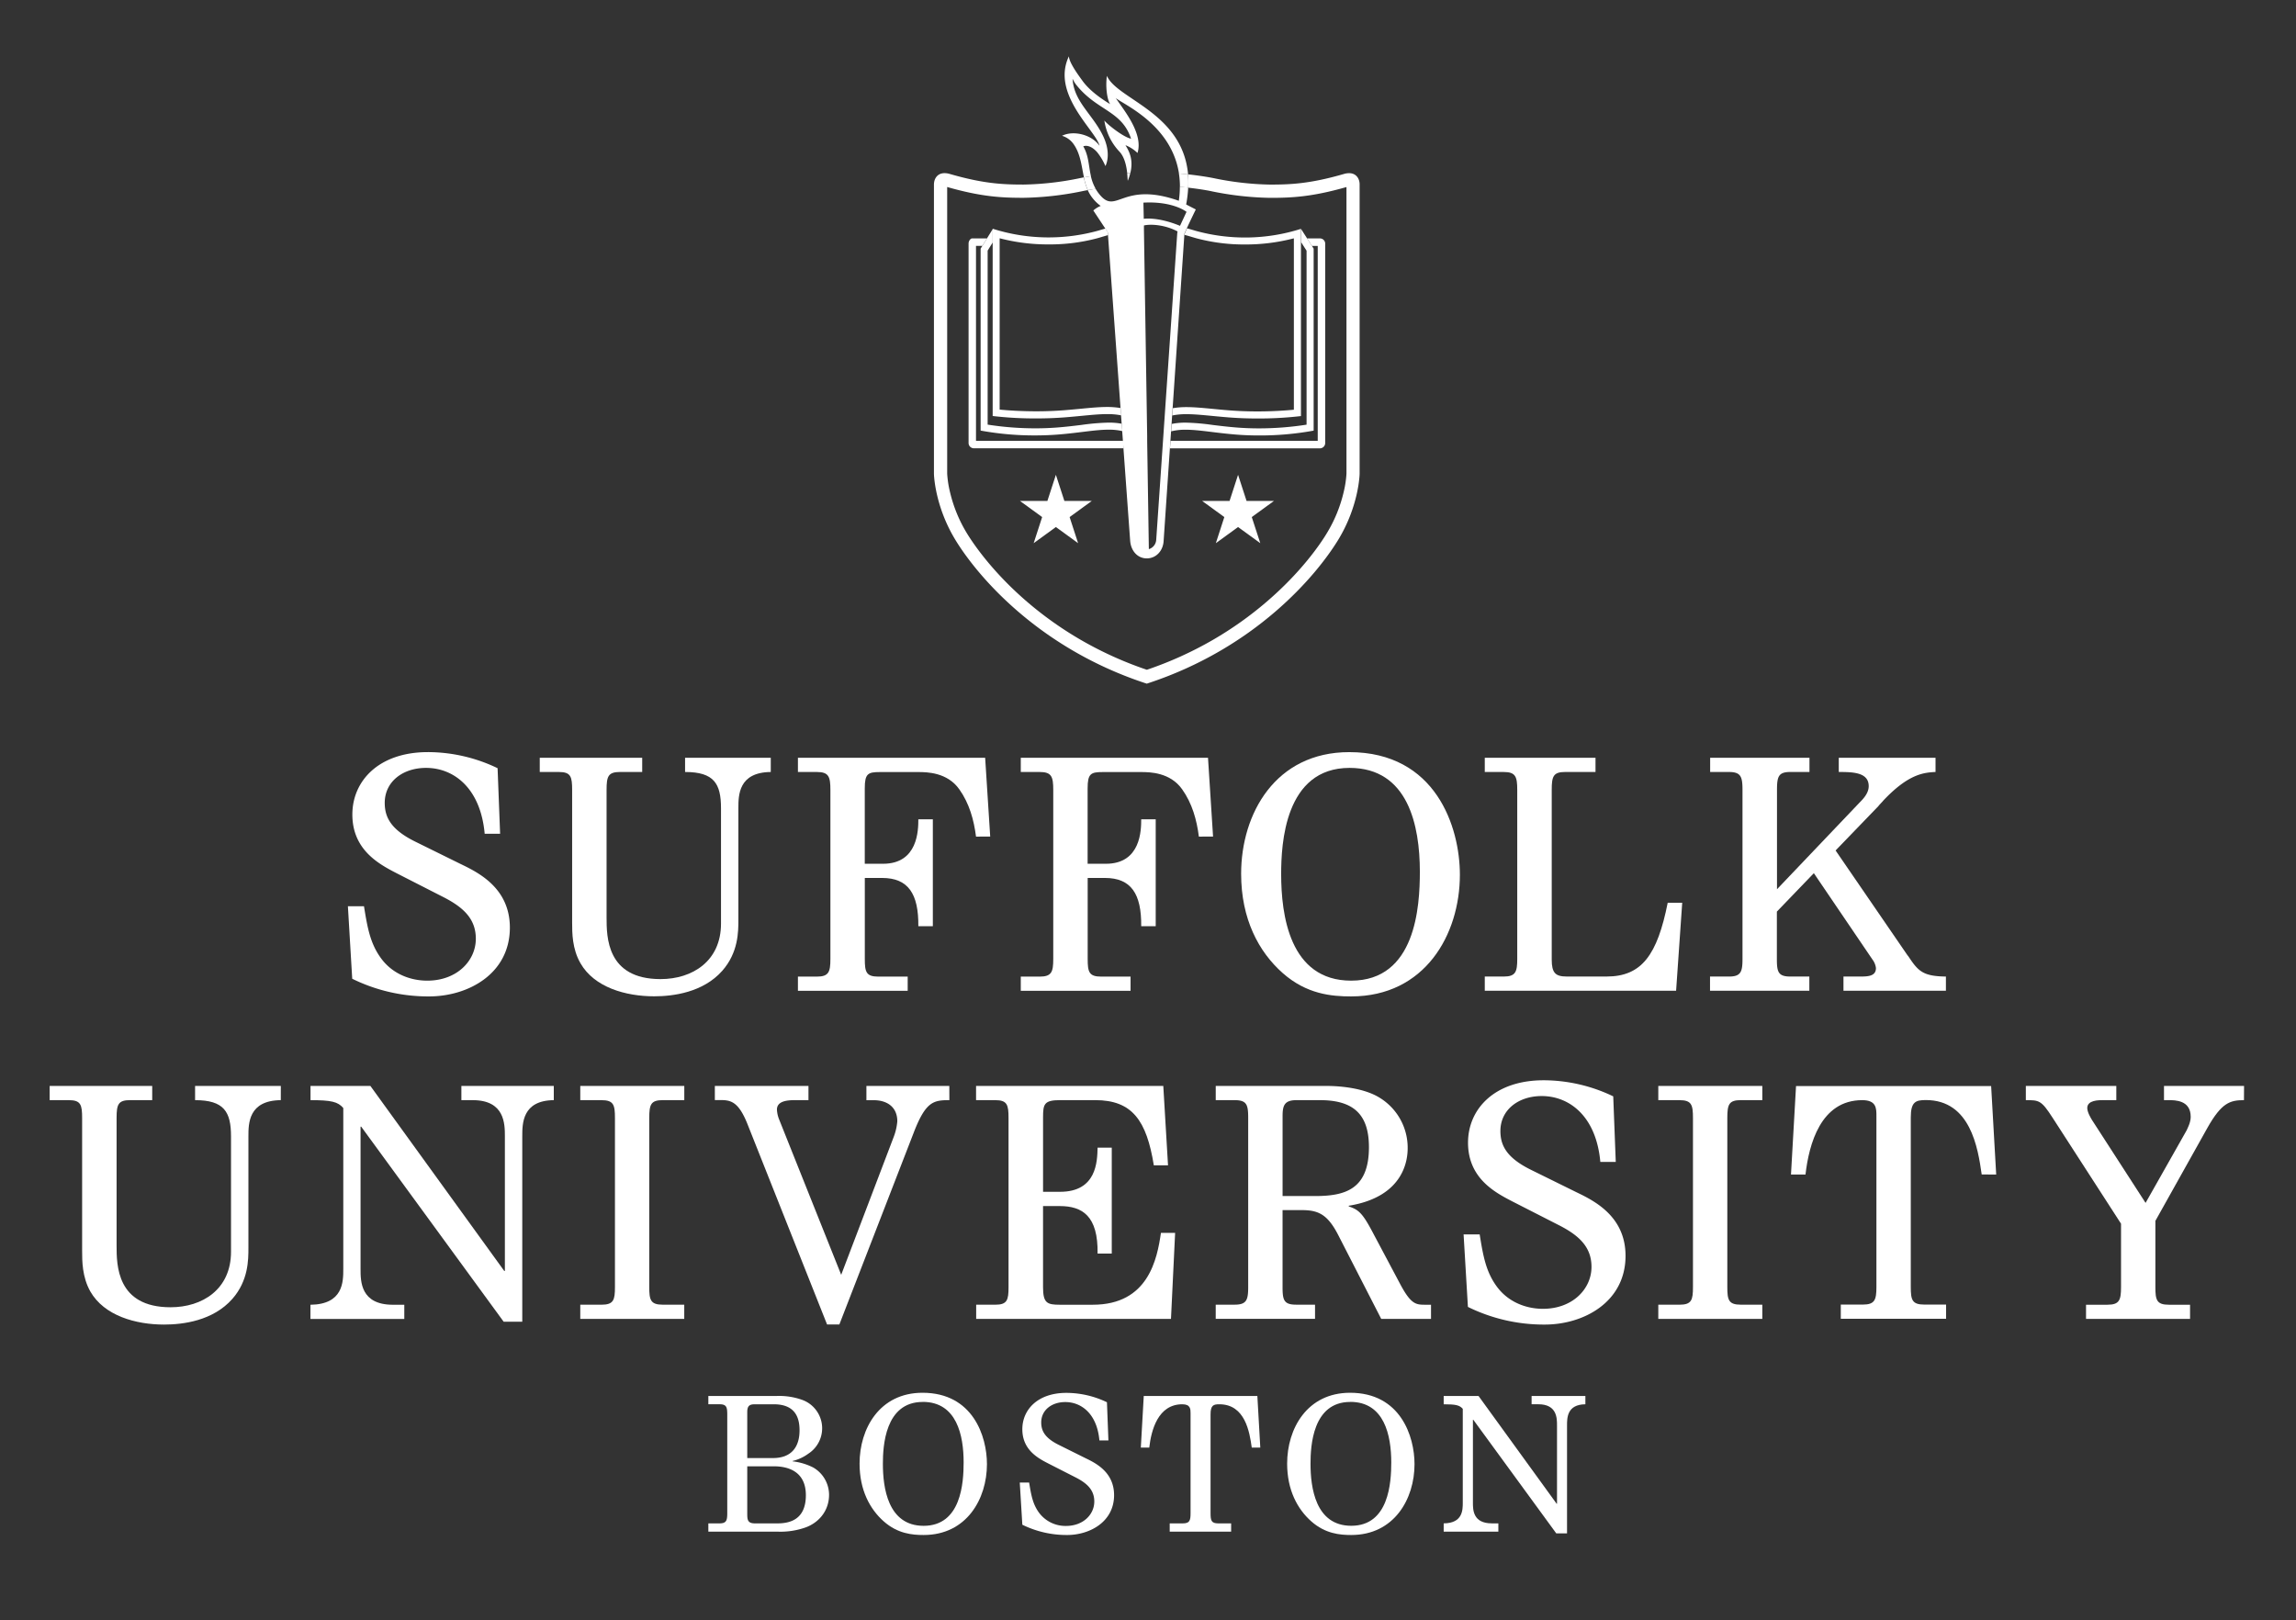 <svg xmlns="http://www.w3.org/2000/svg" viewBox="0 0 1063.45 750.58"><rect x="0" y="0" width="1063.45" height="750.58" fill="#333333" stroke="none"/><defs><style>.cls-1{fill:#fff;}</style></defs><title>Artboard 1 copy 5</title><g id="Suffolk_University_Boston_-_white" data-name="Suffolk University Boston - white"><path class="cls-1" d="M198.76,461.53a79.62,79.62,0,0,1-35.62-8.18l-2-33.58h7.45c1.61,10.07,2.92,17.37,8,24.24s13.14,10.22,21.32,10.22c13.72,0,22.48-9.2,22.48-19.42,0-9.05-5.55-14.45-15-19.27l-21.75-11.1c-7.88-4.09-20.44-10.66-20.44-27.16,0-15.48,12.12-28.91,35-28.91a74.66,74.66,0,0,1,32.27,7.45l1.17,30.37h-7.15c-1.9-21.17-14.31-30.51-27.16-30.51-10.66,0-19.13,6.28-19.13,16.21,0,6.86,3.07,12.56,14.45,18.1l20.73,10.22c8.18,3.94,22.78,11.1,22.78,29.49C236.13,451.16,216.72,461.53,198.76,461.53Z"/><path class="cls-1" d="M357,357.58c-15,.15-15,10.8-15,16.79V426c0,5.55,0,15.18-7.45,23.65-8.91,10.07-22.78,11.83-31.54,11.83-13.14,0-27.74-4.09-34.16-15.33C265,439.48,265,432,265,427.36V365.9c0-6.13-.58-8.32-6.13-8.32H250V351h47.45v6.57H287.23c-5.55,0-6.28,2-6.28,8.32v59c0,9.05,0,28.62,25,28.62,14.75,0,28-8.32,28-25.7V374.37c0-11.39-3.21-16.79-16.64-16.79V351H357Z"/><path class="cls-1" d="M452.07,387.51c-1-7.74-3.07-15.33-7.74-21.9-5.55-7.88-15-8-19-8H407.54c-5.55,0-7,.73-7,7.59v34.89H409c16.21,0,16.35-15.62,16.35-20.59h6.72V429h-6.72c.15-15-4.67-22.34-16.79-22.34h-8v37.52c0,6,.58,8.18,6.28,8.18h13.58v6.57H369.58v-6.57h8.76c5.55,0,6.28-2.19,6.28-8.18V365.9c0-6.13-.73-8.32-6.28-8.32h-8.76V351H456.3l2.34,36.5Z"/><path class="cls-1" d="M555.29,387.51c-1-7.74-3.07-15.33-7.74-21.9-5.55-7.88-15-8-19-8H510.76c-5.55,0-7,.73-7,7.59v34.89h8.47c16.21,0,16.35-15.62,16.35-20.59h6.72V429h-6.72c.15-15-4.67-22.34-16.79-22.34h-8v37.52c0,6,.58,8.18,6.28,8.18h13.58v6.57H472.8v-6.57h8.76c5.55,0,6.28-2.19,6.28-8.18V365.9c0-6.13-.73-8.32-6.28-8.32H472.8V351h86.72l2.34,36.5Z"/><path class="cls-1" d="M625.81,461.53c-9.05,0-20.59-1-31.68-10.8s-19.27-25-19.27-46c0-27.89,15.91-56.35,50.08-56.35,40.15,0,51.24,34.75,51.24,56.79C676.17,432.91,660,461.53,625.81,461.53Zm-.73-105.85c-30.08,0-31.68,35.33-31.68,49.2,0,18.69,3.8,49.35,32.41,49.35,29.93,0,31.83-34.31,31.83-50.51C657.63,382.4,652.23,355.68,625.08,355.68Z"/><path class="cls-1" d="M776.33,458.9H687.71v-6.57h8.76c5.55,0,6.28-2.19,6.28-8.18V365.9c0-6.13-.73-8.32-6.28-8.32h-8.76V351H739v6.57h-14c-5.55,0-6.28,2-6.28,8.32v78.55c0,6.28,1.75,7.88,7,7.88h18.4c16.35,0,23.51-10.07,28.32-34.16h6.72Z"/><path class="cls-1" d="M853.85,458.9v-6.57h7.59c3.8,0,7.45-.15,7.45-3.94a8.23,8.23,0,0,0-1.61-3.94l-27.15-40L823,422.25v21.9c0,6,.58,8.18,6.28,8.18h8.76v6.57h-46v-6.57h8.76c5.55,0,6.28-2.19,6.28-8.18V365.9c0-6.13-.73-8.32-6.28-8.32H792.1V351h46v6.57h-8.76c-5.55,0-6.28,2-6.28,8.32v46l38.25-40.15c1.75-1.75,4.23-4.38,4.23-7.59,0-6.42-7.3-6.57-13.87-6.57V351h44.82v6.57c-5.26.29-12.41.73-24.23,13.29-.29.44-1.9,2-2.19,2.48L850.2,393.93l32.85,47.89a11.7,11.7,0,0,0,.88,1.17c4.53,6.86,6.71,9.2,17.37,9.34v6.57Z"/><path class="cls-1" d="M130.06,509.58c-15,.15-15,10.8-15,16.79V578c0,5.55,0,15.18-7.45,23.65C98.68,611.77,84.81,613.53,76,613.53c-13.14,0-27.74-4.09-34.16-15.33-3.8-6.72-3.8-14.16-3.8-18.83V517.9c0-6.13-.58-8.32-6.13-8.32H23V503H70.5v6.57H60.28c-5.55,0-6.28,2-6.28,8.32v59c0,9.05,0,28.62,25,28.62,14.75,0,28-8.32,28-25.7V526.37c0-11.39-3.21-16.79-16.64-16.79V503h39.71Z"/><path class="cls-1" d="M256.5,509.58c-14.6.15-14.6,10.8-14.6,16.79v85.85h-8.61l-66-90.37H167v66c0,5.69,0,16.5,15,16.5h5.26v6.57H143.79v-6.57C159,604.18,159,593.67,159,587.83v-74.6c-2.48-2.92-5.55-3.65-15.18-3.65V503h27.74l62,85.7h.29V526.37c0-5.69,0-16.79-14.89-16.79h-5.26V503H256.5Z"/><path class="cls-1" d="M268.77,610.9v-6.57h9.78c5.69,0,6.28-2.19,6.28-8.18V517.9c0-6.13-.58-8.32-6.28-8.32h-9.78V503h48.18v6.57H307c-5.55,0-6.28,2-6.28,8.32v78.25c0,6,.58,8.18,6.28,8.18h9.93v6.57Z"/><path class="cls-1" d="M439.73,509.58c-7.3,0-10.95.58-16.5,15l-34.46,88.91h-5.69l-36.94-93c-4.23-10.51-7.88-10.95-12.7-10.95h-2.34V503h43.36v6.57h-6.13c-3.8,0-8.47.44-8.47,4.38a13.85,13.85,0,0,0,1,4.53l28.76,72,24.24-63.65a26.35,26.35,0,0,0,1.75-7.45c0-6.57-4.67-9.78-10.95-9.78h-3.36V503h38.4Z"/><path class="cls-1" d="M542.37,610.9H452.14v-6.57H461c5.55,0,6.13-2.19,6.13-8.18V517.9c0-6.13-.58-8.32-6.13-8.32h-8.91V503h86.72l2.19,36.79h-6.57c-3.36-20.73-9.93-30.22-27.16-30.22H491c-7.45,0-7.88,1.9-7.88,8v34.46H491c16.94,0,17.23-14,17.37-20.44h6.57v49.05h-6.57c.29-17.37-7-22-17.52-22h-7.74v37.52c0,7.45,1.9,8.18,7.74,8.18h15.33c25.7,0,29.78-21.17,31.54-33.29h6.57Z"/><path class="cls-1" d="M639.75,610.9l-20-39c-5-9.64-9.34-11.39-16.94-11.39h-8.76v35.62c0,6,.58,8.18,6.28,8.18h8.76v6.57h-46v-6.57h8.76c5.55,0,6.28-2.19,6.28-8.18V517.9c0-6.13-.58-8.32-6.28-8.32H563.1V503h51.39c2.63,0,13.58.15,22,4.09A27.18,27.18,0,0,1,652,531.77c0,4.53-1,22.48-27.3,26.72v.29c4.67,1.61,6.42,3.07,11.53,12.85L648.65,595c5,9.34,7.3,9.34,11.68,9.34h2.48v6.57ZM611.42,509.58H600.48c-5.69,0-6.42,2.63-6.42,7.45V554h15c13.72,0,25-2.92,25-22.63C634.05,516.73,627.48,509.58,611.42,509.58Z"/><path class="cls-1" d="M715.52,613.53a79.62,79.62,0,0,1-35.62-8.18l-2-33.58h7.45c1.61,10.07,2.92,17.37,8,24.24s13.14,10.22,21.31,10.22c13.72,0,22.48-9.2,22.48-19.42,0-9.05-5.55-14.45-15-19.27l-21.75-11.1c-7.88-4.09-20.44-10.66-20.44-27.16,0-15.48,12.12-28.91,35-28.91a74.66,74.66,0,0,1,32.26,7.45l1.17,30.37h-7.15c-1.9-21.17-14.31-30.51-27.16-30.51-10.66,0-19.12,6.28-19.12,16.21,0,6.86,3.07,12.56,14.45,18.1l20.73,10.22c8.18,3.94,22.78,11.1,22.78,29.49C752.9,603.16,733.48,613.53,715.52,613.53Z"/><path class="cls-1" d="M768.08,610.9v-6.57h9.78c5.69,0,6.28-2.19,6.28-8.18V517.9c0-6.13-.58-8.32-6.28-8.32h-9.78V503h48.18v6.57h-9.93c-5.55,0-6.28,2-6.28,8.32v78.25c0,6,.58,8.18,6.28,8.18h9.93v6.57Z"/><path class="cls-1" d="M917.87,544c-1.75-12.41-5.26-34.46-25.84-34.46-4.67,0-7,.73-7,8v78.55c0,6,.58,8.18,6.28,8.18h10.07v6.57H852.61v-6.57h10.22c5.55,0,6.28-2.19,6.28-8.18V516.88c0-3.5,0-7.3-6.57-7.3-19.27,0-24.67,20.44-26.28,34.46h-6.72l2.34-41h90.37l2.34,41Z"/><path class="cls-1" d="M1039.35,509.58c-6.42,0-10.37,1.17-16.94,12.85l-24.09,43.07v30.66c0,6,.58,8.18,6.28,8.18h9.78v6.57H966.2v-6.57h9.93c5.55,0,6.28-2.19,6.28-8.18V566.81l-31.68-49.05c-5.26-8.18-6.28-8.18-12.41-8.18V503h41.9v6.57h-6c-2.19,0-7.45,0-7.45,3.65,0,2,1.75,4.82,2.19,5.55l24.82,38.4,19-33.58c.44-1,1.9-3.65,1.9-6.28,0-7.74-7.15-7.74-10.37-7.74h-2V503h37.08Z"/></g><g id="Layer_3" data-name="Layer 3"><path class="cls-1" d="M372.12,707.83a34.82,34.82,0,0,1-11.9,1.62H328.09v-3.83h5.1c3.23,0,3.66-1.28,3.66-4.76V655.29c0-3.57-.34-4.85-3.66-4.85h-5.1v-3.83h31.45a31.64,31.64,0,0,1,12,1.79,14,14,0,0,1,2.89,24.91,20.06,20.06,0,0,1-7.31,3.4v.17a28,28,0,0,1,9.61,2.89A14.64,14.64,0,0,1,384,692.36C384,700.26,378.67,705.87,372.12,707.83Zm-13.77-57.38h-8.67c-2.38,0-3.57.6-3.57,3.57v21.34H358c8.84,0,12.33-5.44,12.33-12.84C370.34,655.63,367.53,650.45,358.35,650.45Zm.08,28.73H346.11v21.68c0,2.89,0,4.76,3.57,4.76H360c5.7,0,13.26-1.62,13.26-13.09C373.23,681.56,365.07,679.18,358.44,679.18Z"/><path class="cls-1" d="M427.8,711c-5.27,0-12-.6-18.45-6.29s-11.22-14.54-11.22-26.78c0-16.24,9.27-32.81,29.16-32.81,23.38,0,29.84,20.23,29.84,33.07C457.12,694.31,447.69,711,427.8,711Zm-.42-61.63c-17.51,0-18.45,20.57-18.45,28.65,0,10.88,2.21,28.73,18.87,28.73,17.43,0,18.53-20,18.53-29.41C446.33,664.9,443.18,649.34,427.37,649.34Z"/><path class="cls-1" d="M494.26,711a46.36,46.36,0,0,1-20.74-4.76l-1.19-19.55h4.34c.94,5.87,1.7,10.12,4.68,14.11a15.25,15.25,0,0,0,12.41,6c8,0,13.09-5.36,13.09-11.31,0-5.27-3.23-8.42-8.76-11.22l-12.67-6.46c-4.59-2.38-11.9-6.21-11.9-15.81,0-9,7.06-16.83,20.4-16.83a43.47,43.47,0,0,1,18.79,4.34l.68,17.68h-4.17c-1.1-12.33-8.33-17.77-15.81-17.77-6.21,0-11.14,3.66-11.14,9.44,0,4,1.79,7.31,8.42,10.54l12.07,6c4.76,2.3,13.26,6.46,13.26,17.17C516,704.94,504.72,711,494.26,711Z"/><path class="cls-1" d="M579.78,670.51c-1-7.23-3.06-20.06-15-20.06-2.72,0-4.08.42-4.08,4.68v45.73c0,3.48.34,4.76,3.66,4.76h5.87v3.83H541.78v-3.83h6c3.23,0,3.66-1.28,3.66-4.76V654.7c0-2,0-4.25-3.83-4.25-11.22,0-14.37,11.9-15.3,20.06h-3.91l1.36-23.89h52.62l1.36,23.89Z"/><path class="cls-1" d="M625.84,711c-5.27,0-12-.6-18.45-6.29s-11.22-14.54-11.22-26.78c0-16.24,9.27-32.81,29.16-32.81,23.38,0,29.84,20.23,29.84,33.07C655.17,694.31,645.74,711,625.84,711Zm-.42-61.63C607.91,649.34,607,669.92,607,678c0,10.88,2.21,28.73,18.87,28.73,17.43,0,18.53-20,18.53-29.41C644.38,664.9,641.23,649.34,625.42,649.34Z"/><path class="cls-1" d="M734.31,650.45c-8.5.08-8.5,6.29-8.5,9.78v50h-5l-38.42-52.62h-.17V696c0,3.32,0,9.61,8.76,9.61H694v3.83H668.68v-3.83c8.84-.08,8.84-6.21,8.84-9.61V652.57c-1.45-1.7-3.23-2.12-8.84-2.12v-3.83h16.15L721,696.52h.17v-36.3c0-3.32,0-9.78-8.67-9.78H709.4v-3.83h24.91Z"/></g><g id="Layer_4" data-name="Layer 4"><path class="cls-1" d="M611.32,110.43h-5.91l2.23,3.48h2.7v90.28H542.14l-.24,3.48h69.41a2.47,2.47,0,0,0,2.49-2.44V112.82A2.43,2.43,0,0,0,611.32,110.43Z"/><path class="cls-1" d="M452.06,204.18V113.9H455l2.15-3.48h-6.89c-.65,0-1.64,1.05-1.64,2.4v92.39a2.47,2.47,0,0,0,2.51,2.44h69.3l-.25-3.48Z"/><path class="cls-1" d="M602.57,112.06l1.18,1.85,1.42,2.21V196.7a143,143,0,0,1-22.05,1.72c-3.47,0-6.91-.13-10.22-.39-4.16-.33-7.95-.79-11.28-1.2a105.12,105.12,0,0,0-12.48-1.07,31.78,31.78,0,0,0-6.46.61l-.23,3.42a27.18,27.18,0,0,1,6.69-.75c6.28,0,13.64,1.48,23.51,2.26,3.63.29,7.15.4,10.47.4a137.27,137.27,0,0,0,25.33-2.24V115.16l-.8-1.25-2.23-3.48-2.8-4.37,0,0v6Z"/><path class="cls-1" d="M454.2,115.16v84.28a137.29,137.29,0,0,0,25.33,2.24c3.32,0,6.84-.12,10.47-.4,9.87-.78,17.23-2.26,23.51-2.26a27.65,27.65,0,0,1,6.31.65l-.25-3.4a32.33,32.33,0,0,0-6.06-.52A105.14,105.14,0,0,0,501,196.81c-3.34.41-7.12.88-11.28,1.2-3.31.26-6.74.39-10.22.39a143.07,143.07,0,0,1-22.05-1.72V116.09l1.35-2.19,1-1.55v-6.23l-2.66,4.3L455,113.9Z"/><path class="cls-1" d="M459.78,112.35v80.34A168.92,168.92,0,0,0,480,193.81c4.12,0,8.65-.14,13.37-.51,8-.63,14.2-1.49,19.48-1.49a32.41,32.41,0,0,1,6.48.58L519,189a37.13,37.13,0,0,0-6.24-.49c-3.64,0-7.6.38-12.19.82-2.38.23-4.83.46-7.54.68-4.21.33-8.62.5-13.11.5-7.43,0-13.54-.46-16.91-.79V110.39l.11,0a88.29,88.29,0,0,0,22.58,2.82A85.41,85.41,0,0,0,508,110.42c.61-.17,1.22-.34,1.82-.52,1.19-.36,2.32-.69,3.4-1l-.1-1.33L512,105.86q-1.49.42-3.11.91a85.6,85.6,0,0,1-49.1-.82v6.4Z"/><path class="cls-1" d="M548.59,108.77q1.84.5,3.92,1.13c.6.18,1.21.36,1.82.52a85.42,85.42,0,0,0,22.26,2.82,88.29,88.29,0,0,0,22.58-2.82l.12,0v79.36c-3.37.32-9.48.79-16.91.79-4.49,0-8.9-.17-13.11-.5-2.71-.21-5.16-.45-7.54-.68-4.59-.44-8.56-.82-12.19-.82h0a36.92,36.92,0,0,0-6.37.51l-.23,3.37a32.21,32.21,0,0,1,6.6-.61c5.28,0,11.45.85,19.48,1.49,4.72.37,9.25.51,13.37.51a168.88,168.88,0,0,0,20.18-1.12V106a85.6,85.6,0,0,1-49.1.82q-1.94-.59-3.67-1.07c-.58,1.26-1,2.26-1.18,2.69Z"/><path class="cls-1" d="M624.86,80.21a8.74,8.74,0,0,0-2.42.38c-15.55,4.5-24.55,4.91-34.16,4.91a138.78,138.78,0,0,1-25.57-2.86c-3-.64-8-1.4-12.43-1.88a45.67,45.67,0,0,1,.11,6.18c4,.45,8.36,1.12,11,1.7a144.84,144.84,0,0,0,26.87,3c9.79,0,19.23-.38,35.39-5V219.41a47,47,0,0,1-1.2,8.1A65.39,65.39,0,0,1,614.54,247c-3,5-11.83,18-27.94,31.79a165.75,165.75,0,0,1-24.82,17.6,169.42,169.42,0,0,1-30.59,13.84,169.42,169.42,0,0,1-30.59-13.84,165.74,165.74,0,0,1-24.82-17.6c-16.11-13.83-24.91-26.84-27.94-31.79A65.46,65.46,0,0,1,440,227.86a48.27,48.27,0,0,1-1.29-8.47V86.62c16.16,4.63,25.6,5,35.39,5a144.84,144.84,0,0,0,26.87-3c.81-.18,1.78-.37,2.87-.56a29.32,29.32,0,0,1-1.84-5.9c-.85.16-1.64.32-2.33.47a138.78,138.78,0,0,1-25.57,2.86c-9.61,0-18.62-.41-34.16-4.91a8.75,8.75,0,0,0-2.42-.38c-3.49,0-4.94,2.74-4.94,5.29v134s.27,14.76,10,30.69c10,16.37,38.25,50.12,88.58,66.48,50.32-16.37,78.55-50.12,88.58-66.48,9.75-15.92,10-30.69,10-30.69V85.5C629.8,83,628.34,80.21,624.86,80.21Z"/><path class="cls-1" d="M501.74,67.78c1.69-.66,4.16.07,6.56,2.87a28.83,28.83,0,0,1,3.7,6.26s3.13-5.42-1.22-14.23c-4.9-9.93-13.4-15.63-14-26.21a15.12,15.12,0,0,0,1.67,2.78c9.65,12.15,21.08,11.87,25.43,25-3.59-.71-10.95-6.6-12.37-8.42a26.54,26.54,0,0,0,6.93,14.34c2.52,2.63,3.34,7,3.66,10.08h1.42c1.61-6.47-.64-10.34-2.24-13a17.06,17.06,0,0,1,5.58,3.6c2.85-9.06-6.56-20.11-10.07-25.44,3.22,2.82,25.79,12.17,29.29,35,1.28.08,2.72.21,4.21.37C547.74,52.07,517.35,46,512.7,35.13c-.71,4.7,0,10.86,1.49,13.1-5.07-3.06-10-6.79-13-11.06-1.73-2.39-6-8.18-6.1-11.1-8.41,17.62,12.67,34.57,14.17,41.44-3.79-5.38-12.33-7.17-17.36-4.61a10,10,0,0,1,5.46,4c3.12,4.5,3.57,10,4.71,15.28,1-.19,2.09-.38,3.24-.56C504.18,76.89,504.35,72.27,501.74,67.78Z"/><path class="cls-1" d="M546,93c-26.32-9.28-28.79,6.7-36.68-2.88a19.7,19.7,0,0,1-1.85-2.65c-1.29.19-2.53.4-3.64.6a16.91,16.91,0,0,0,1.7,3,18.78,18.78,0,0,0,4.28,4.31,11.93,11.93,0,0,0-3.41,2.11l5.56,8.4,1.14,1.73.1,1.33L519,189l.24,3.37.28,3.87.25,3.4.33,4.51.25,3.48,3.11,42.83c.35,4.7,3.42,8.18,7.71,8.18s7.57-3.48,7.8-8.18l2.9-42.83.24-3.48.3-4.41.23-3.42.27-3.93.23-3.37,5.43-80.29,0-.38c.16-.43.6-1.42,1.18-2.69,1.18-2.6,3-6.33,4.12-8.65,0,0-2.24-1.12-4.47-2.3a57.41,57.41,0,0,0,.94-7.83c-1.36-.15-2.68-.28-3.86-.37A45.85,45.85,0,0,1,546,93Zm-.72,14.93-5.63,82-.24,3.54-.27,3.9-.25,3.65-.22,3.19-.24,3.48-2.9,42.26a4.77,4.77,0,0,1-3.41,4.4l-.73-46.66-.05-3.48,0-2.28-.05-3.27-.06-3.68-.05-3.27-1.34-85.46,0-1.82c3.11-.73,9.67-.37,15.57,2.76Zm4.27-9.77-3,6.44c-10.45-4.31-16.79-3.25-16.79-3.25l-.16-7.49C543.45,93.11,549.59,98.15,549.59,98.15Z"/><path class="cls-1" d="M522.42,83.6a24.93,24.93,0,0,0,1.08-3.32h-1.42C522.31,82.46,522.27,84,522.42,83.6Z"/><path class="cls-1" d="M507.51,87.47a20.59,20.59,0,0,1-2.24-5.86c-1.14.18-2.24.37-3.24.56a29.32,29.32,0,0,0,1.84,5.9C505,87.87,506.22,87.66,507.51,87.47Z"/><path class="cls-1" d="M546.51,86.56c1.19.09,2.5.22,3.86.37a45.67,45.67,0,0,0-.11-6.18c-1.49-.16-2.93-.29-4.21-.37A40,40,0,0,1,546.51,86.56Z"/><polygon class="cls-1" points="489.06 219.93 492.99 232.02 505.7 232.02 495.42 239.5 499.35 251.59 489.06 244.12 478.77 251.59 482.7 239.5 472.41 232.02 485.13 232.02 489.06 219.93"/><polygon class="cls-1" points="573.44 219.93 577.37 232.02 590.08 232.02 579.79 239.5 583.73 251.59 573.44 244.12 563.15 251.59 567.08 239.5 556.79 232.02 569.51 232.02 573.44 219.93"/></g></svg>